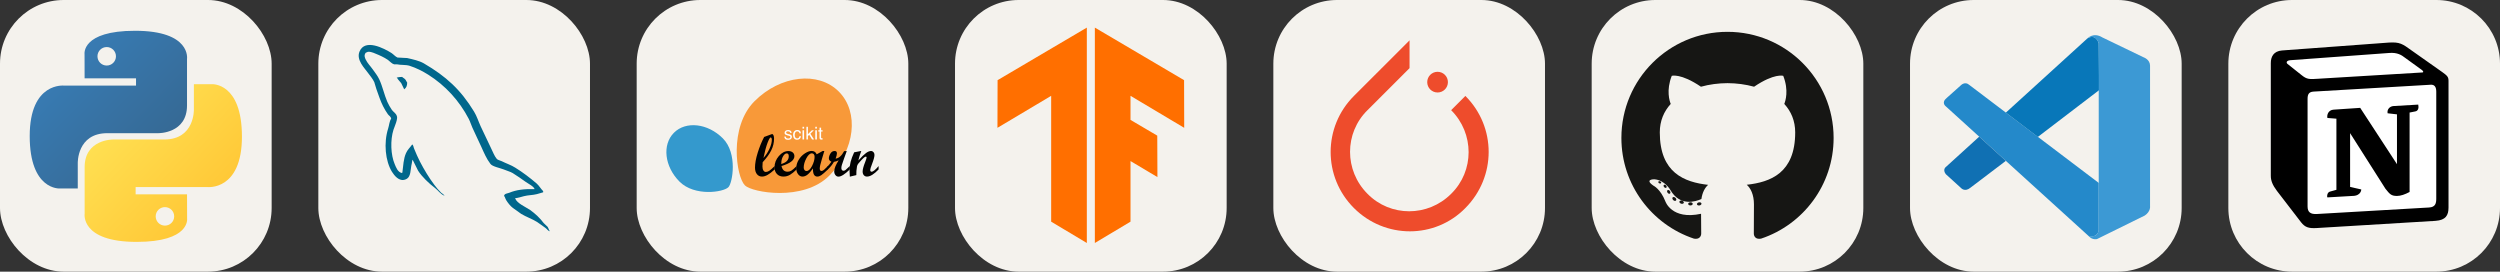 
  <svg width="441.75" height="48" viewBox="0 0 2356 256" fill="none" xmlns="http://www.w3.org/2000/svg" xmlns:xlink="http://www.w3.org/1999/xlink" version="1.1">
    
        <rect x="0" y="0" width="2356" height="256" fill="#333333" stroke="none"/>
    
        <g transform="translate(0, 0)">
          <svg xmlns="http://www.w3.org/2000/svg" width="256" height="256" fill="none" viewBox="0 0 256 256"><rect width="256" height="256" fill="#F4F2ED" rx="60"/><path fill="url(#paint0_linear_2_56)" d="M127.279 29C76.507 29 79.677 51.018 79.677 51.018L79.734 73.828H128.185V80.677H60.489C60.489 80.677 28 76.993 28 128.222C28 179.452 56.357 177.636 56.357 177.636H73.281V153.863C73.281 153.863 72.369 125.506 101.186 125.506H149.24C149.24 125.506 176.239 125.942 176.239 99.412V55.546C176.239 55.546 180.338 29 127.279 29ZM100.563 44.339C105.384 44.339 109.28 48.235 109.28 53.056C109.28 57.876 105.384 61.772 100.563 61.772C95.743 61.772 91.847 57.876 91.847 53.056C91.847 48.235 95.743 44.339 100.563 44.339Z"/><path fill="url(#paint1_linear_2_56)" d="M128.721 227.958C179.493 227.958 176.323 205.941 176.323 205.941L176.266 183.13H127.815V176.281H195.511C195.511 176.281 228 179.966 228 128.736C228 77.506 199.643 79.323 199.643 79.323H182.719V103.096C182.719 103.096 183.631 131.453 154.814 131.453H106.76C106.76 131.453 79.761 131.016 79.761 157.546V201.412C79.761 201.412 75.662 227.958 128.721 227.958ZM155.437 212.619C150.616 212.619 146.72 208.723 146.72 203.903C146.72 199.082 150.616 195.186 155.437 195.186C160.257 195.186 164.154 199.082 164.154 203.903C164.154 208.723 160.257 212.619 155.437 212.619Z"/><defs><linearGradient id="paint0_linear_2_56" x1="47.22" x2="146.333" y1="46.896" y2="145.02" gradientUnits="userSpaceOnUse"><stop stop-color="#387EB8"/><stop offset="1" stop-color="#366994"/></linearGradient><linearGradient id="paint1_linear_2_56" x1="108.056" x2="214.492" y1="109.905" y2="210.522" gradientUnits="userSpaceOnUse"><stop stop-color="#FFE052"/><stop offset="1" stop-color="#FFC331"/></linearGradient></defs></svg>
        </g>
         
        <g transform="translate(300, 0)">
          <svg xmlns="http://www.w3.org/2000/svg" width="256" height="256" fill="none" viewBox="0 0 256 256"><rect width="256" height="256" fill="#F4F2ED" rx="60"/><g clip-path="url(#clip0_7_150)"><path fill="#00678C" fill-rule="evenodd" d="M203.801 178.21C194.011 177.938 186.416 178.941 180.051 181.619C178.218 182.355 175.277 182.355 175.035 184.662C176.015 185.63 176.133 187.214 176.992 188.556C178.459 190.991 181.033 194.271 183.357 195.973L191.191 201.571C195.965 204.488 201.351 206.193 206.002 209.113C208.696 210.817 211.388 213.007 214.082 214.834C215.454 215.807 216.285 217.392 218 217.997V217.629C217.144 216.538 216.897 214.957 216.044 213.735L212.367 210.209C208.82 205.465 204.41 201.325 199.636 197.922C195.718 195.245 187.152 191.596 185.56 187.097L185.319 186.824C188.008 186.552 191.191 185.605 193.764 184.875C197.929 183.784 201.721 184.024 206.002 182.93L211.882 181.226V180.135C209.678 177.946 208.087 175.025 205.763 172.959C199.521 167.606 192.661 162.373 185.56 157.994C181.766 155.562 176.868 153.977 172.829 151.913C171.356 151.182 168.911 150.817 168.055 149.601C165.846 146.929 164.625 143.397 163.034 140.232L152.997 119.064C150.794 114.319 149.444 109.574 146.755 105.195C134.144 84.512 120.431 71.983 99.375 59.693C94.848 57.138 89.462 56.039 83.735 54.703L74.555 54.212C72.593 53.362 70.636 51.049 68.922 49.953C61.944 45.574 43.947 36.085 38.803 48.59C35.497 56.497 43.701 64.282 46.486 68.299C48.571 71.097 51.26 74.26 52.733 77.423C53.556 79.49 53.831 81.682 54.69 83.872C56.646 89.224 58.484 95.188 61.055 100.178C62.427 102.733 63.867 105.413 65.582 107.723C66.562 109.086 68.277 109.67 68.642 111.859C66.927 114.294 66.809 117.94 65.829 120.986C61.42 134.734 63.135 151.766 69.377 161.888C71.339 164.928 75.962 171.622 82.234 169.065C87.744 166.875 86.515 159.941 88.106 153.857C88.477 152.399 88.23 151.425 88.962 150.449V150.722L93.983 160.819C97.778 166.78 104.391 172.986 109.897 177.125C112.833 179.315 115.16 183.089 118.831 184.425V184.057H118.59C117.854 182.966 116.751 182.475 115.772 181.624C113.569 179.435 111.121 176.757 109.406 174.325C104.267 167.513 99.74 159.968 95.698 152.183C93.737 148.412 92.022 144.275 90.436 140.504C89.695 139.043 89.695 136.85 88.474 136.125C86.635 138.797 83.947 141.115 82.594 144.398C80.267 149.628 80.026 156.077 79.17 162.769C78.676 162.891 78.895 162.769 78.676 163.041C74.763 162.071 73.413 158.051 71.945 154.648C68.274 146.01 67.659 132.141 70.842 122.164C71.698 119.609 75.375 111.579 73.907 109.146C73.166 106.834 70.724 105.498 69.374 103.671C67.783 101.359 66.073 98.441 64.971 95.886C62.035 89.069 60.567 81.529 57.381 74.715C55.908 71.552 53.34 68.266 51.257 65.349C48.93 62.063 46.365 59.751 44.526 55.859C43.915 54.496 43.059 52.331 44.038 50.869C44.279 49.896 44.773 49.506 45.748 49.288C47.339 47.924 51.872 49.653 53.463 50.379C57.99 52.205 61.785 53.907 65.58 56.459C67.294 57.675 69.133 59.988 71.336 60.599H73.91C77.828 61.449 82.232 60.871 85.9 61.962C92.389 64.034 98.264 67.072 103.532 70.36C119.567 80.458 132.792 94.814 141.725 111.971C143.193 114.769 143.805 117.324 145.155 120.244C147.729 126.208 150.912 132.289 153.477 138.132C156.051 143.85 158.498 149.694 162.17 154.438C164.008 156.993 171.35 158.329 174.654 159.668C177.104 160.759 180.896 161.741 183.105 163.077C187.264 165.632 191.427 168.552 195.342 171.35C197.298 172.806 203.423 175.849 203.787 178.276L203.801 178.21ZM78.958 72.487C77.267 72.472 75.581 72.677 73.943 73.095V73.368H74.184C75.164 75.315 76.879 76.654 78.102 78.358L80.92 84.199L81.162 83.926C82.876 82.71 83.735 80.763 83.735 77.845C83 76.995 82.879 76.141 82.267 75.29C81.532 74.074 79.941 73.463 78.958 72.493V72.487Z" clip-rule="evenodd"/></g><defs><clipPath id="clip0_7_150"><rect width="180" height="180" fill="#fff" transform="translate(38 38)"/></clipPath></defs></svg>
        </g>
         
        <g transform="translate(600, 0)">
          <svg width="256" height="256" viewBox="0 0 256 256" fill="none" xmlns="http://www.w3.org/2000/svg">
<rect width="256" height="256" rx="60" fill="#F4F2ED"/>
<g clip-path="url(#clip0_983_177)">
<path d="M181.405 165.654C205.831 141.23 209.891 105.69 190.472 86.273C171.056 66.858 135.518 70.917 111.094 95.34C86.669 119.764 93.735 166.426 102.028 174.721C108.73 181.423 156.982 190.078 181.405 165.654Z" fill="#F89939"/>
<path d="M81.182 130.361C67.012 116.192 46.39 113.833 35.121 125.1C23.856 136.367 26.211 156.991 40.384 171.159C54.557 185.333 81.632 181.234 86.441 176.42C90.333 172.535 95.356 144.533 81.182 130.361Z" fill="#3499CD"/>
<path d="M130.073 159.668C127.57 161.972 125.374 163.672 123.487 164.765C121.599 165.861 119.799 166.409 118.086 166.409C116.116 166.409 114.527 165.645 113.321 164.117C112.114 162.587 111.513 160.536 111.513 157.956C111.513 154.089 112.351 149.448 114.027 144.036C115.7 138.62 117.737 133.629 120.13 129.063L127.147 126.466C127.367 126.392 127.534 126.354 127.645 126.354C128.177 126.354 128.617 126.747 128.955 127.528C129.296 128.313 129.467 129.367 129.467 130.692C129.467 134.449 128.603 138.086 126.87 141.603C125.137 145.122 122.432 148.877 118.749 152.873C118.601 154.789 118.528 156.104 118.528 156.823C118.528 158.427 118.822 159.695 119.411 160.635C120.001 161.576 120.783 162.043 121.759 162.043C122.755 162.043 123.813 161.687 124.937 160.969C126.058 160.249 127.771 158.759 130.073 156.492V159.668H130.073ZM119.495 148.869C121.833 146.269 123.732 143.354 125.186 140.128C126.64 136.9 127.366 134.125 127.366 131.799C127.366 131.121 127.266 130.57 127.064 130.156C126.862 129.741 126.602 129.533 126.29 129.533C125.611 129.533 124.62 131.229 123.321 134.622C122.022 138.015 120.747 142.764 119.495 148.869Z" fill="#010101"/>
<path d="M150.737 159.667C148.399 161.972 146.3 163.672 144.439 164.765C142.579 165.861 140.528 166.408 138.28 166.408C135.775 166.408 133.754 165.607 132.214 164.007C130.678 162.402 129.91 160.295 129.91 157.68C129.91 153.777 131.262 150.245 133.973 147.087C136.677 143.927 139.68 142.349 142.976 142.349C144.689 142.349 146.059 142.792 147.092 143.676C148.123 144.561 148.639 145.719 148.639 147.156C148.639 150.969 144.588 154.061 136.485 156.437C137.221 160.026 139.145 161.824 142.258 161.824C143.474 161.824 144.633 161.497 145.737 160.845C146.844 160.19 148.509 158.738 150.737 156.493L150.737 159.667ZM136.262 154.558C140.975 153.231 143.334 150.784 143.334 147.211C143.334 145.443 142.688 144.56 141.401 144.56C140.185 144.56 139.026 145.484 137.922 147.336C136.814 149.186 136.262 151.592 136.262 154.558Z" fill="#010101"/>
<path d="M180.238 159.668C177.291 162.466 175.182 164.292 173.913 165.14C172.642 165.987 171.427 166.409 170.266 166.409C167.356 166.409 165.985 163.841 166.15 158.703C164.309 161.335 162.609 163.278 161.053 164.533C159.498 165.785 157.892 166.409 156.232 166.409C154.614 166.409 153.238 165.651 152.103 164.132C150.969 162.612 150.406 160.749 150.406 158.537C150.406 155.776 151.164 153.142 152.682 150.636C154.203 148.131 156.15 146.108 158.525 144.561C160.9 143.014 163.001 142.239 164.822 142.239C167.125 142.239 168.737 143.299 169.658 145.415L175.303 142.296H176.853L174.414 150.388C173.162 154.459 172.534 157.249 172.534 158.759C172.534 160.342 173.094 161.134 174.219 161.134C174.934 161.134 175.726 160.752 176.592 159.987C177.458 159.222 178.671 158.057 180.236 156.492V159.668H180.238ZM160.018 161.189C161.859 161.189 163.594 159.619 165.227 156.48C166.857 153.339 167.671 150.441 167.671 147.79C167.671 146.76 167.439 145.953 166.981 145.374C166.519 144.792 165.902 144.504 165.13 144.504C163.288 144.504 161.541 146.069 159.896 149.2C158.248 152.332 157.422 155.213 157.422 157.844C157.422 158.84 157.667 159.646 158.155 160.263C158.642 160.881 159.261 161.189 160.018 161.189Z" fill="#010101"/>
<path d="M200.873 159.668C196.25 164.197 192.686 166.464 190.182 166.464C189.058 166.464 188.109 165.99 187.337 165.044C186.565 164.095 186.177 162.92 186.177 161.52C186.177 158.923 187.569 155.444 190.349 151.079C188.985 151.779 187.495 152.265 185.874 152.542C184.677 154.752 182.797 157.128 180.238 159.667H179.604V157.184C181.04 155.692 182.339 154.089 183.499 152.376C181.913 151.676 181.123 150.635 181.123 149.257C181.123 147.837 181.604 146.323 182.574 144.709C183.54 143.1 184.87 142.295 186.565 142.295C188.002 142.295 188.719 143.029 188.719 144.503C188.719 145.664 188.305 147.32 187.475 149.476C190.531 149.143 193.202 146.807 195.487 142.459L197.999 142.348L195.43 149.42C194.363 152.403 193.672 154.435 193.36 155.511C193.047 156.587 192.89 157.542 192.89 158.37C192.89 159.144 193.07 159.763 193.428 160.22C193.787 160.684 194.271 160.912 194.879 160.912C195.541 160.912 196.177 160.685 196.785 160.237C197.392 159.782 198.755 158.535 200.874 156.492V159.668H200.873Z" fill="#010101"/>
<path d="M228 159.668C223.746 164.164 220.098 166.409 217.061 166.409C215.827 166.409 214.832 165.977 214.077 165.111C213.321 164.246 212.944 163.086 212.944 161.632C212.944 159.661 213.755 156.65 215.376 152.6C216.241 150.426 216.675 149.043 216.675 148.456C216.675 147.866 216.443 147.571 215.985 147.571C215.727 147.571 215.385 147.701 214.962 147.957C214.574 148.215 214.123 148.577 213.607 149.036C213.148 149.459 212.631 149.974 212.06 150.58C211.562 151.1 211.027 151.689 210.46 152.349L208.911 154.146C208.231 154.974 207.807 155.848 207.642 156.769C207.364 158.334 207.181 159.772 207.088 161.081C207.031 162.055 207.005 163.37 207.005 165.031L200.9 166.465C200.699 163.979 200.595 162.128 200.595 160.914C200.595 157.949 200.941 155.14 201.633 152.489C202.323 149.835 203.431 146.854 204.961 143.538L211.7 142.24C210.282 146.053 209.353 149.053 208.911 151.244C211.931 147.874 214.325 145.542 216.1 144.242C217.872 142.943 219.45 142.296 220.829 142.296C221.766 142.296 222.549 142.65 223.173 143.357C223.8 144.066 224.111 144.955 224.111 146.018C224.111 147.784 223.319 150.694 221.738 154.747C220.65 157.527 220.107 159.33 220.107 160.163C220.107 161.272 220.559 161.826 221.463 161.826C222.81 161.826 224.99 160.048 228 156.494V159.668Z" fill="#010101"/>
<path d="M140.524 128.723C140.568 129.211 140.69 129.585 140.89 129.845C141.259 130.316 141.898 130.552 142.808 130.552C143.35 130.552 143.827 130.435 144.239 130.202C144.65 129.964 144.856 129.598 144.856 129.105C144.856 128.731 144.691 128.447 144.361 128.252C144.149 128.133 143.732 127.995 143.109 127.837L141.947 127.545C141.204 127.361 140.657 127.155 140.305 126.927C139.677 126.532 139.362 125.984 139.362 125.285C139.362 124.462 139.658 123.795 140.248 123.286C140.844 122.777 141.643 122.522 142.646 122.522C143.957 122.522 144.902 122.907 145.482 123.676C145.845 124.164 146.021 124.689 146.01 125.253H144.629C144.602 124.922 144.485 124.622 144.279 124.351C143.943 123.966 143.361 123.774 142.532 123.774C141.979 123.774 141.559 123.879 141.272 124.091C140.99 124.302 140.85 124.581 140.85 124.928C140.85 125.307 141.036 125.611 141.41 125.838C141.627 125.974 141.947 126.093 142.369 126.196L143.337 126.431C144.388 126.686 145.092 126.933 145.45 127.171C146.019 127.545 146.303 128.133 146.303 128.935C146.303 129.709 146.008 130.379 145.417 130.942C144.832 131.506 143.938 131.787 142.735 131.787C141.44 131.787 140.522 131.495 139.98 130.91C139.444 130.319 139.156 129.59 139.118 128.723H140.524ZM151.334 122.498C152.314 122.498 153.111 122.736 153.723 123.213C154.341 123.69 154.712 124.511 154.837 125.676H153.414C153.328 125.139 153.13 124.695 152.821 124.343C152.512 123.985 152.016 123.806 151.334 123.806C150.402 123.806 149.735 124.261 149.334 125.172C149.074 125.762 148.944 126.491 148.944 127.358C148.944 128.23 149.129 128.964 149.497 129.56C149.865 130.156 150.445 130.454 151.236 130.454C151.843 130.454 152.323 130.27 152.675 129.902C153.032 129.528 153.279 129.019 153.414 128.374H154.837C154.674 129.528 154.268 130.373 153.618 130.91C152.967 131.441 152.136 131.706 151.122 131.706C149.985 131.706 149.077 131.292 148.4 130.463C147.723 129.628 147.384 128.588 147.384 127.342C147.384 125.814 147.755 124.624 148.497 123.774C149.24 122.923 150.185 122.498 151.334 122.498ZM156.3 122.79H157.787V131.454H156.3V122.79ZM156.3 119.515H157.787V121.173H156.3V119.515ZM159.973 119.515H161.379V126.448L165.134 122.75H167.003L163.671 126.009L167.19 131.454H165.321L162.606 127.065L161.379 128.187V131.454H159.973V119.515ZM168.328 122.79H169.815V131.454H168.328V122.79ZM168.328 119.515H169.815V121.173H168.328V119.515ZM172.327 120.32H173.806V122.75H175.196V123.944H173.806V129.625C173.806 129.929 173.909 130.132 174.115 130.235C174.228 130.295 174.418 130.324 174.683 130.324C174.754 130.324 174.83 130.324 174.911 130.324C174.992 130.319 175.087 130.311 175.196 130.3V131.454C175.028 131.503 174.851 131.538 174.667 131.56C174.488 131.581 174.293 131.592 174.082 131.592C173.399 131.592 172.936 131.419 172.692 131.072C172.448 130.72 172.327 130.265 172.327 129.707V123.944H171.148V122.75H172.327V120.32Z" fill="white"/>
</g>
<defs>
<clipPath id="clip0_983_177">
<rect width="200" height="107.86" fill="white" transform="translate(28 74)"/>
</clipPath>
</defs>
</svg>

        </g>
         
        <g transform="translate(900, 0)">
          <svg width="256" height="256" viewBox="0 0 256 256" fill="none" xmlns="http://www.w3.org/2000/svg">
<rect width="256" height="256" rx="60" fill="#F4F2ED"/>
<path d="M124.228 229L90.623 208.89V90.31L40 120.459L40.123 75.545L124.228 26V229ZM131.784 26V229L165.393 208.89V151.781L190.763 166.895L190.612 127.833L165.393 112.988V90.31L216 120.459L215.878 75.545L131.784 26Z" fill="#FF6F00"/>
</svg>

        </g>
         
        <g transform="translate(1200, 0)">
          <svg width="256" height="256" viewBox="0 0 256 256" fill="none" xmlns="http://www.w3.org/2000/svg">
<rect width="256" height="256" rx="60" fill="#F4F2ED"/>
<path d="M180.975 90.415L167.567 103.824C189.508 125.765 189.508 161.115 167.567 182.65C145.625 204.591 110.275 204.591 88.74 182.65C66.799 160.709 66.799 125.359 88.74 103.824L123.481 69.084L128.357 64.208V38L75.941 90.415C46.686 119.67 46.686 166.804 75.941 196.059C105.196 225.314 152.33 225.314 180.975 196.059C210.23 166.6 210.23 119.67 180.975 90.415Z" fill="#EE4C2C"/>
<path d="M154.768 87.165C160.153 87.165 164.519 82.799 164.519 77.413C164.519 72.027 160.153 67.661 154.768 67.661C149.382 67.661 145.016 72.027 145.016 77.413C145.016 82.799 149.382 87.165 154.768 87.165Z" fill="#EE4C2C"/>
</svg>

        </g>
         
        <g transform="translate(1500, 0)">
          <svg width="256" height="256" viewBox="0 0 256 256" fill="none" xmlns="http://www.w3.org/2000/svg">
<rect width="256" height="256" rx="60" fill="#F4F2ED"/>
<path d="M128.001 30C72.779 30 28 74.771 28 130.001C28 174.184 56.653 211.668 96.387 224.891C101.384 225.817 103.219 222.722 103.219 220.081C103.219 217.696 103.126 209.819 103.083 201.463C75.263 207.512 69.393 189.664 69.393 189.664C64.844 178.105 58.289 175.032 58.289 175.032C49.216 168.825 58.973 168.953 58.973 168.953C69.015 169.658 74.303 179.258 74.303 179.258C83.222 194.546 97.697 190.126 103.403 187.571C104.301 181.107 106.892 176.696 109.752 174.199C87.54 171.67 64.191 163.095 64.191 124.778C64.191 113.86 68.098 104.939 74.495 97.936C73.456 95.418 70.034 85.246 75.463 71.472C75.463 71.472 83.861 68.784 102.971 81.723C110.948 79.507 119.502 78.396 128.001 78.358C136.499 78.396 145.061 79.507 153.052 81.723C172.139 68.784 180.525 71.472 180.525 71.472C185.968 85.246 182.544 95.418 181.505 97.936C187.917 104.939 191.797 113.86 191.797 124.778C191.797 163.187 168.403 171.644 146.135 174.119C149.722 177.223 152.918 183.308 152.918 192.638C152.918 206.018 152.802 216.787 152.802 220.081C152.802 222.742 154.602 225.86 159.671 224.878C199.383 211.64 228 174.169 228 130.001C228 74.771 183.227 30 128.001 30ZM65.454 172.453C65.233 172.95 64.452 173.099 63.74 172.758C63.014 172.432 62.607 171.754 62.842 171.256C63.057 170.744 63.841 170.602 64.564 170.945C65.291 171.271 65.705 171.955 65.454 172.453ZM70.373 176.842C69.896 177.285 68.963 177.079 68.331 176.38C67.677 175.683 67.554 174.751 68.038 174.302C68.529 173.86 69.434 174.067 70.089 174.764C70.743 175.47 70.871 176.395 70.373 176.842ZM73.747 182.458C73.134 182.884 72.132 182.485 71.513 181.595C70.9 180.706 70.9 179.64 71.526 179.212C72.147 178.785 73.134 179.169 73.762 180.052C74.373 180.956 74.373 182.023 73.747 182.458ZM79.454 188.962C78.906 189.566 77.739 189.404 76.884 188.579C76.01 187.773 75.766 186.629 76.316 186.024C76.871 185.418 78.045 185.589 78.906 186.407C79.774 187.211 80.039 188.364 79.454 188.962ZM86.83 191.157C86.588 191.941 85.464 192.297 84.331 191.964C83.2 191.621 82.46 190.704 82.689 189.912C82.924 189.124 84.053 188.753 85.194 189.109C86.323 189.45 87.065 190.361 86.83 191.157ZM95.224 192.089C95.252 192.913 94.292 193.597 93.103 193.612C91.907 193.639 90.94 192.971 90.927 192.16C90.927 191.327 91.866 190.65 93.061 190.63C94.251 190.607 95.224 191.269 95.224 192.089ZM103.47 191.773C103.613 192.577 102.787 193.404 101.606 193.624C100.445 193.836 99.37 193.339 99.223 192.541C99.079 191.716 99.92 190.89 101.079 190.676C102.262 190.471 103.32 190.955 103.47 191.773Z" fill="#161614"/>
</svg>

        </g>
         
        <g transform="translate(1800, 0)">
          <svg xmlns="http://www.w3.org/2000/svg" width="256" height="256" fill="none" viewBox="0 0 256 256"><rect width="256" height="256" fill="#F4F2ED" rx="60"/><path fill="#2489CA" d="M33.716 100.208C33.716 100.208 28.981 96.795 34.663 92.238L47.899 80.402C47.899 80.402 51.687 76.417 55.691 79.889L177.84 172.368V216.714C177.84 216.714 177.781 223.678 168.844 222.908L33.716 100.208Z"/><path fill="#1070B3" d="M65.2 128.792L33.716 157.415C33.716 157.415 30.48 159.822 33.716 164.123L48.333 177.418C48.333 177.418 51.805 181.147 56.934 176.905L90.312 151.596L65.2 128.792Z"/><path fill="#0877B9" d="M120.474 129.029L178.215 84.939L177.84 40.83C177.84 40.83 175.374 31.203 167.148 36.214L90.312 106.145L120.474 129.029Z"/><path fill="#3C99D4" d="M168.844 222.968C172.198 226.4 176.262 225.276 176.262 225.276L221.259 203.103C227.019 199.177 226.21 194.305 226.21 194.305V61.898C226.21 56.079 220.252 54.067 220.252 54.067L181.253 35.267C172.731 30 167.148 36.214 167.148 36.214C167.148 36.214 174.328 31.046 177.84 40.83V215.905C177.84 217.109 177.583 218.292 177.071 219.358C176.045 221.429 173.816 223.362 168.47 222.553L168.844 222.968Z"/></svg>
        </g>
         
        <g transform="translate(2100, 0)">
          <svg width="256" height="256" viewBox="0 0 256 256" fill="none" xmlns="http://www.w3.org/2000/svg">
<g clip-path="url(#clip0_33_865)">
<path d="M196 0H60C26.863 0 0 26.863 0 60V196C0 229.137 26.863 256 60 256H196C229.137 256 256 229.137 256 196V60C256 26.863 229.137 0 196 0Z" fill="#F4F2ED"/>
<g clip-path="url(#clip1_33_865)">
<path d="M50.53 47.548L147.362 40.396C159.257 39.376 162.313 40.063 169.792 45.501L200.702 67.276C205.8 71.021 207.498 72.041 207.498 76.118V195.544C207.498 203.029 204.78 207.456 195.265 208.132L82.817 214.943C75.677 215.28 72.277 214.26 68.537 209.495L45.775 179.895C41.692 174.448 40 170.37 40 165.603V59.448C40 53.328 42.718 48.225 50.53 47.548Z" fill="white"/>
<path fill-rule="evenodd" clip-rule="evenodd" d="M147.362 40.398L50.53 47.55C42.718 48.225 40 53.33 40 59.448V165.603C40 170.368 41.692 174.446 45.775 179.895L68.537 209.493C72.277 214.258 75.677 215.28 82.817 214.941L195.267 208.133C204.775 207.456 207.499 203.029 207.499 195.546V76.12C207.499 72.253 205.972 71.138 201.474 67.838L169.792 45.501C162.314 40.063 159.257 39.376 147.362 40.396V40.398ZM85.36 74.165C76.178 74.783 74.095 74.923 68.88 70.683L55.622 60.138C54.275 58.773 54.952 57.07 58.347 56.73L151.435 49.928C159.252 49.245 163.323 51.97 166.38 54.35L182.345 65.918C183.027 66.263 184.725 68.298 182.683 68.298L86.55 74.085L85.36 74.165ZM74.655 194.525V93.142C74.655 88.715 76.015 86.673 80.085 86.33L190.5 79.865C194.245 79.528 195.937 81.907 195.937 86.328V187.035C195.937 191.463 195.255 195.208 189.142 195.546L83.482 201.671C77.37 202.008 74.657 199.973 74.657 194.525H74.655ZM178.955 98.578C179.633 101.641 178.955 104.703 175.893 105.053L170.8 106.063V180.916C166.378 183.296 162.307 184.655 158.906 184.655C153.468 184.655 152.11 182.952 148.038 177.853L114.736 125.458V176.15L125.271 178.536C125.271 178.536 125.271 184.661 116.771 184.661L93.338 186.02C92.656 184.655 93.338 181.255 95.713 180.578L101.833 178.88V111.855L93.34 111.168C92.657 108.105 94.355 103.683 99.115 103.34L124.257 101.648L158.907 154.72V107.767L150.075 106.752C149.393 103.002 152.11 100.277 155.505 99.945L178.955 98.578Z" fill="black"/>
</g>
</g>
<defs>
<clipPath id="clip0_33_865">
<rect width="256" height="256" fill="white"/>
</clipPath>
<clipPath id="clip1_33_865">
<rect width="175" height="175" fill="white" transform="translate(40 40)"/>
</clipPath>
</defs>
</svg>

        </g>
        
  </svg>
  